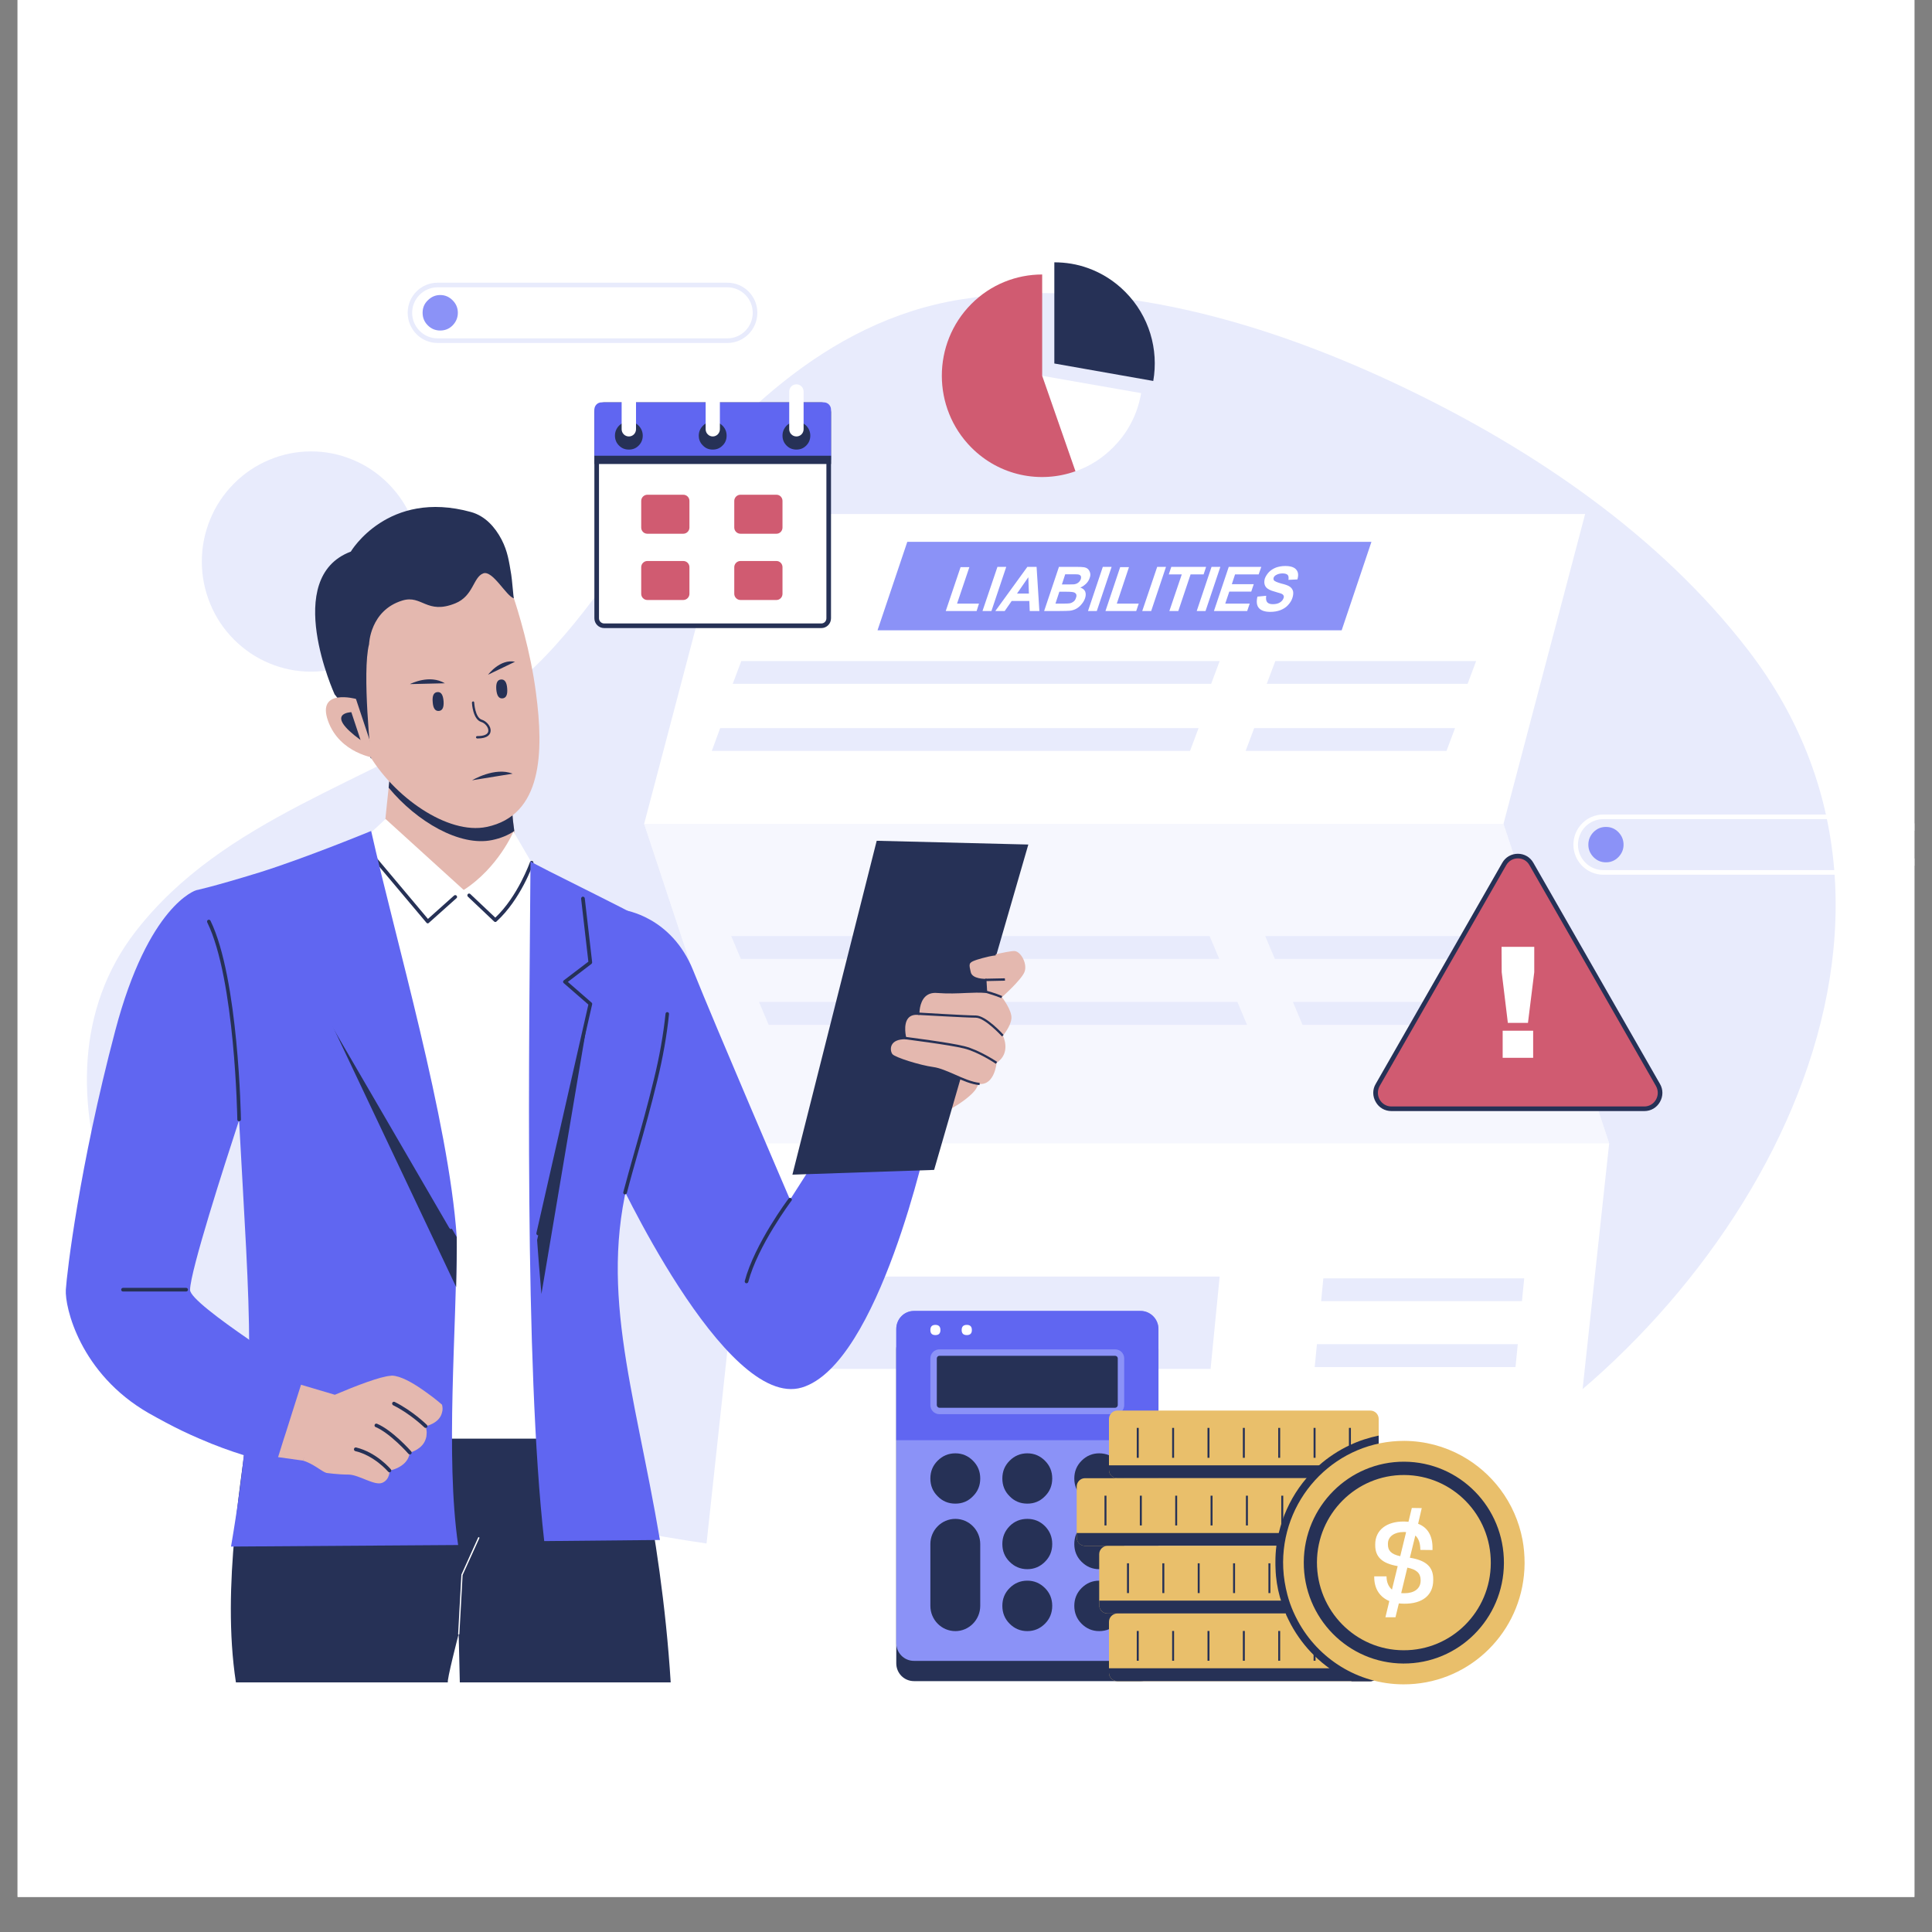 <svg xmlns="http://www.w3.org/2000/svg" xmlns:xlink="http://www.w3.org/1999/xlink" width="72" zoomAndPan="magnify" viewBox="0 0 54 54" height="72" preserveAspectRatio="xMidYMid meet" version="1.2"><rect x="0" y="0" width="54" height="54" fill="#808080" stroke="none"/><defs><clipPath id="abfdd2f1c0"><path d="M 0.492 0 L 53.508 0 L 53.508 53.02 L 0.492 53.02 Z M 0.492 0 "/></clipPath><clipPath id="132c3b498c"><path d="M 6 38 L 19 38 L 19 47.086 L 6 47.086 Z M 6 38 "/></clipPath><clipPath id="b68ddaa682"><path d="M 35 40 L 43 40 L 43 47.086 L 35 47.086 Z M 35 40 "/></clipPath><clipPath id="482f17f1ea"><path d="M 43 22 L 53.508 22 L 53.508 25 L 43 25 Z M 43 22 "/></clipPath><clipPath id="b7304a9d35"><path d="M 11 7.324 L 22 7.324 L 22 10 L 11 10 Z M 11 7.324 "/></clipPath><clipPath id="b10dbe8a45"><path d="M 29 7.324 L 33 7.324 L 33 11 L 29 11 Z M 29 7.324 "/></clipPath><clipPath id="674151daad"><path d="M 26 7.324 L 31 7.324 L 31 14 L 26 14 Z M 26 7.324 "/></clipPath></defs><g id="3d74f5d280"><g clip-rule="nonzero" clip-path="url(#abfdd2f1c0)"><path style=" stroke:none;fill-rule:nonzero;fill:#ffffff;fill-opacity:1;" d="M 0.492 0 L 53.508 0 L 53.508 53.02 L 0.492 53.02 Z M 0.492 0 "/><path style=" stroke:none;fill-rule:nonzero;fill:#ffffff;fill-opacity:1;" d="M 0.492 0 L 53.508 0 L 53.508 53.02 L 0.492 53.02 Z M 0.492 0 "/></g><path style=" stroke:none;fill-rule:nonzero;fill:#e8ebfc;fill-opacity:1;" d="M 35.242 43.016 C 34.078 43.219 32.902 43.355 31.758 43.469 C 25.703 44.07 19.434 43.441 13.566 41.852 C 11.551 41.305 9.551 40.621 7.777 39.516 C 3.75 37.004 0.488 30.312 3.781 26.047 C 6.254 22.844 10.375 21.871 13.609 19.719 C 15.547 18.43 16.68 16.566 18.066 14.746 C 20.301 11.816 23.062 8.98 26.844 8.371 C 31.055 7.691 35.508 9.039 39.281 10.852 C 42.883 12.582 46.391 14.965 48.855 18.164 C 54.973 26.109 48.605 36.727 41.125 41.039 C 39.328 42.074 37.301 42.652 35.242 43.016 Z M 35.242 43.016 "/><path style=" stroke:none;fill-rule:nonzero;fill:#ffffff;fill-opacity:1;" d="M 44.977 31.957 L 43.367 46.84 L 19.348 46.84 L 20.957 31.957 L 18.004 23.027 L 20.285 14.367 L 44.305 14.367 L 42.023 23.027 Z M 44.977 31.957 "/><path style=" stroke:none;fill-rule:nonzero;fill:#e8ebfc;fill-opacity:0.4;" d="M 44.977 31.957 L 20.957 31.957 L 18.004 23.027 L 42.023 23.027 Z M 44.977 31.957 "/><path style=" stroke:none;fill-rule:nonzero;fill:#e8ebfc;fill-opacity:1;" d="M 33.852 19.113 L 20.48 19.113 L 20.719 18.477 L 34.09 18.477 Z M 33.852 19.113 "/><path style=" stroke:none;fill-rule:nonzero;fill:#e8ebfc;fill-opacity:1;" d="M 41.02 19.113 L 35.406 19.113 L 35.645 18.477 L 41.258 18.477 Z M 41.02 19.113 "/><path style=" stroke:none;fill-rule:nonzero;fill:#e8ebfc;fill-opacity:1;" d="M 33.262 20.988 L 19.895 20.988 L 20.129 20.352 L 33.5 20.352 Z M 33.262 20.988 "/><path style=" stroke:none;fill-rule:nonzero;fill:#e8ebfc;fill-opacity:1;" d="M 40.43 20.988 L 34.816 20.988 L 35.055 20.352 L 40.668 20.352 Z M 40.43 20.988 "/><path style=" stroke:none;fill-rule:nonzero;fill:#e8ebfc;fill-opacity:1;" d="M 34.078 26.801 L 20.707 26.801 L 20.438 26.164 L 33.809 26.164 Z M 34.078 26.801 "/><path style=" stroke:none;fill-rule:nonzero;fill:#e8ebfc;fill-opacity:1;" d="M 34.855 28.645 L 21.484 28.645 L 21.215 28.004 L 34.586 28.004 Z M 34.855 28.645 "/><path style=" stroke:none;fill-rule:nonzero;fill:#e8ebfc;fill-opacity:1;" d="M 41.246 26.801 L 35.633 26.801 L 35.363 26.164 L 40.977 26.164 Z M 41.246 26.801 "/><path style=" stroke:none;fill-rule:nonzero;fill:#e8ebfc;fill-opacity:1;" d="M 42.02 28.645 L 36.406 28.645 L 36.137 28.004 L 41.75 28.004 Z M 42.02 28.645 "/><path style=" stroke:none;fill-rule:nonzero;fill:#e8ebfc;fill-opacity:1;" d="M 42.539 36.367 L 36.926 36.367 L 36.988 35.73 L 42.602 35.73 Z M 42.539 36.367 "/><path style=" stroke:none;fill-rule:nonzero;fill:#e8ebfc;fill-opacity:1;" d="M 42.359 38.211 L 36.746 38.211 L 36.809 37.57 L 42.422 37.57 Z M 42.359 38.211 "/><path style=" stroke:none;fill-rule:nonzero;fill:#e8ebfc;fill-opacity:1;" d="M 33.836 38.262 L 21.836 38.262 L 22.09 35.68 L 34.09 35.68 Z M 33.836 38.262 "/><path style=" stroke:none;fill-rule:nonzero;fill:#e8ebfc;fill-opacity:1;" d="M 11.75 15.695 C 11.75 16.102 11.672 16.496 11.516 16.875 C 11.363 17.25 11.141 17.582 10.855 17.871 C 10.566 18.16 10.238 18.383 9.863 18.539 C 9.488 18.695 9.102 18.773 8.695 18.773 C 8.289 18.773 7.902 18.695 7.527 18.539 C 7.152 18.383 6.824 18.16 6.535 17.871 C 6.25 17.582 6.027 17.25 5.875 16.875 C 5.719 16.496 5.641 16.102 5.641 15.695 C 5.641 15.285 5.719 14.895 5.875 14.516 C 6.027 14.141 6.25 13.809 6.535 13.52 C 6.824 13.23 7.152 13.008 7.527 12.852 C 7.902 12.695 8.289 12.617 8.695 12.617 C 9.102 12.617 9.488 12.695 9.863 12.852 C 10.238 13.008 10.566 13.23 10.855 13.52 C 11.141 13.809 11.363 14.141 11.516 14.516 C 11.672 14.895 11.75 15.285 11.75 15.695 Z M 11.75 15.695 "/><path style=" stroke:none;fill-rule:nonzero;fill:#e4b8af;fill-opacity:1;" d="M 24.105 30.625 L 24.812 29.453 L 26.051 30.832 L 25.539 32.77 L 24.133 31.824 Z M 24.105 30.625 "/><path style=" stroke:none;fill-rule:nonzero;fill:#6066f1;fill-opacity:1;" d="M 17.441 25.438 C 17.441 25.438 18.766 25.605 19.375 27.125 C 19.984 28.648 22.082 33.531 22.082 33.531 L 23.969 30.578 L 25.938 31.77 C 25.938 31.77 24.574 38.129 22.414 38.781 C 20.254 39.43 17.16 32.68 17.16 32.68 Z M 17.441 25.438 "/><g clip-rule="nonzero" clip-path="url(#132c3b498c)"><path style=" stroke:none;fill-rule:nonzero;fill:#263156;fill-opacity:1;" d="M 18.746 47.023 L 12.852 47.023 L 12.82 45.668 C 12.82 45.668 12.473 47.008 12.52 47.023 L 6.594 47.023 C 6.18 44.332 6.785 41.184 6.965 39.57 C 7.312 36.41 13.961 39.703 13.961 39.703 L 17.484 38.996 C 17.48 38.996 18.477 42.68 18.746 47.023 Z M 18.746 47.023 "/></g><path style=" stroke:none;fill-rule:nonzero;fill:#ffffff;fill-opacity:1;" d="M 12.82 45.688 C 12.809 45.688 12.801 45.676 12.805 45.664 L 12.895 44.02 C 12.895 44.016 12.895 44.012 12.895 44.012 L 13.363 42.977 C 13.367 42.965 13.379 42.961 13.391 42.965 C 13.398 42.969 13.402 42.98 13.398 42.992 L 12.93 44.023 L 12.84 45.668 C 12.84 45.68 12.832 45.688 12.82 45.688 Z M 12.82 45.688 "/><path style=" stroke:none;fill-rule:nonzero;fill:#e4b8af;fill-opacity:1;" d="M 16.484 26.316 C 16.477 26.289 14.25 28.559 12.844 28.055 C 11.27 27.488 10.637 24.215 10.637 24.215 L 10.816 22.457 L 10.863 22.016 L 10.969 20.953 L 10.973 20.902 L 10.984 20.703 L 11.293 20.828 L 12.527 21.312 L 13.02 21.512 L 14.285 22.012 C 14.285 22.012 14.289 22.305 14.316 22.691 C 14.328 22.855 14.348 23.043 14.375 23.227 C 14.391 23.336 14.406 23.441 14.43 23.547 C 14.445 23.621 14.461 23.688 14.477 23.754 C 14.508 23.867 14.559 23.973 14.617 24.066 C 14.746 24.285 14.914 24.43 14.914 24.43 C 15.219 25.117 16.477 26.312 16.484 26.316 Z M 16.484 26.316 "/><path style=" stroke:none;fill-rule:nonzero;fill:#263156;fill-opacity:1;" d="M 14.375 23.227 C 14.203 23.344 13.996 23.43 13.754 23.48 C 12.852 23.668 11.648 22.965 10.863 22.016 L 10.969 20.953 L 10.973 20.902 L 10.984 20.703 L 11.293 20.828 L 12.527 21.312 L 13.02 21.512 L 14.285 22.012 C 14.285 22.012 14.289 22.305 14.316 22.691 C 14.328 22.855 14.348 23.043 14.375 23.227 Z M 14.375 23.227 "/><path style=" stroke:none;fill-rule:nonzero;fill:#e4b8af;fill-opacity:1;" d="M 14.98 19.363 C 15.203 21.023 15.16 22.789 13.602 23.113 C 12.516 23.34 10.992 22.273 10.281 21.035 C 9.918 20.398 9.59 19.844 9.43 19.395 C 9.301 19.043 9.234 18.812 9.234 18.812 L 9.203 17.949 L 9.188 17.441 C 9.188 17.441 9.418 17.047 9.676 16.605 C 9.996 16.051 10.91 16.336 10.91 16.305 C 10.914 16.258 12.875 15.191 13.832 15.781 C 13.836 15.785 13.84 15.785 13.84 15.785 C 13.926 15.84 14 15.898 14.059 15.969 C 14.105 16.023 14.145 16.086 14.168 16.152 C 14.215 16.281 14.281 16.477 14.363 16.723 C 14.395 16.828 14.434 16.938 14.469 17.059 C 14.531 17.262 14.594 17.488 14.656 17.727 C 14.785 18.227 14.906 18.789 14.98 19.363 Z M 14.98 19.363 "/><path style=" stroke:none;fill-rule:nonzero;fill:#263156;fill-opacity:1;" d="M 13.195 21.809 C 13.195 21.809 13.832 21.426 14.328 21.625 Z M 13.195 21.809 "/><path style=" stroke:none;fill-rule:nonzero;fill:#263156;fill-opacity:1;" d="M 14.363 16.723 C 14.148 16.664 13.77 15.926 13.504 16.027 C 13.223 16.137 13.234 16.656 12.727 16.863 C 11.926 17.188 11.793 16.617 11.246 16.785 C 10.34 17.062 10.316 18.004 10.316 18.004 C 10.113 18.785 10.375 21.215 10.375 21.215 C 10.375 21.215 9.852 20 9.352 19.406 C 9.352 19.406 7.867 16.145 9.805 15.418 C 9.805 15.418 10.836 13.668 13.168 14.312 C 13.559 14.422 13.836 14.73 14.02 15.082 C 14.191 15.414 14.227 15.691 14.289 16.059 C 14.309 16.16 14.352 16.719 14.363 16.723 Z M 14.363 16.723 "/><path style=" stroke:none;fill-rule:nonzero;fill:#e4b8af;fill-opacity:1;" d="M 9.949 19.535 C 9.949 19.535 8.844 19.23 9.168 20.148 C 9.496 21.07 10.5 21.191 10.5 21.191 Z M 9.949 19.535 "/><path style=" stroke:none;fill-rule:nonzero;fill:#263156;fill-opacity:1;" d="M 9.82 19.906 C 9.82 19.906 9.035 19.922 10.078 20.684 Z M 9.82 19.906 "/><path style=" stroke:none;fill-rule:nonzero;fill:#263156;fill-opacity:1;" d="M 14.176 19.242 C 14.191 19.422 14.145 19.512 14.043 19.52 C 13.941 19.527 13.887 19.445 13.871 19.266 C 13.859 19.09 13.902 19 14.004 18.992 C 14.105 18.984 14.164 19.066 14.176 19.242 Z M 14.176 19.242 "/><path style=" stroke:none;fill-rule:nonzero;fill:#263156;fill-opacity:1;" d="M 12.398 19.598 C 12.41 19.773 12.367 19.863 12.266 19.871 C 12.164 19.879 12.105 19.797 12.094 19.621 C 12.078 19.441 12.125 19.352 12.227 19.344 C 12.328 19.336 12.383 19.418 12.398 19.598 Z M 12.398 19.598 "/><path style=" stroke:none;fill-rule:nonzero;fill:#263156;fill-opacity:1;" d="M 13.641 18.859 C 13.641 18.859 13.973 18.41 14.395 18.496 Z M 13.641 18.859 "/><path style=" stroke:none;fill-rule:nonzero;fill:#263156;fill-opacity:1;" d="M 11.457 19.121 C 11.492 19.105 12.008 18.844 12.434 19.098 Z M 11.457 19.121 "/><path style=" stroke:none;fill-rule:nonzero;fill:#263156;fill-opacity:1;" d="M 13.344 20.641 C 13.324 20.641 13.305 20.629 13.305 20.609 C 13.305 20.59 13.316 20.574 13.336 20.574 C 13.336 20.574 13.34 20.574 13.344 20.574 C 13.527 20.574 13.637 20.527 13.648 20.438 C 13.664 20.344 13.562 20.211 13.453 20.18 C 13.215 20.109 13.191 19.66 13.191 19.641 C 13.191 19.621 13.203 19.609 13.223 19.605 C 13.242 19.602 13.254 19.621 13.254 19.637 C 13.254 19.641 13.277 20.059 13.469 20.117 C 13.598 20.156 13.734 20.309 13.711 20.445 C 13.703 20.52 13.641 20.641 13.344 20.641 Z M 13.344 20.641 "/><path style=" stroke:none;fill-rule:nonzero;fill:#ffffff;fill-opacity:1;" d="M 10.371 23.227 L 10.375 23.266 L 10.398 23.902 L 10.398 23.906 L 10.652 30.941 L 10.676 31.59 L 10.676 31.594 L 10.922 38.453 L 10.961 39.477 L 10.98 39.984 L 10.98 40.047 L 10.984 40.145 L 10.988 40.211 L 11.02 41.066 C 11.172 41.012 11.418 40.883 11.453 40.602 C 11.453 40.602 11.453 40.602 11.457 40.602 C 11.488 40.59 11.816 40.504 11.902 40.211 L 16.168 40.211 L 16.164 40.047 L 16.16 39.984 L 15.883 32.492 L 15.859 31.863 L 15.859 31.859 L 15.828 31.039 L 15.828 31.02 L 15.715 27.934 L 15.531 27.121 L 14.914 24.43 L 14.852 24.148 L 14.832 24.07 L 14.582 23.785 C 14.582 23.785 14.562 23.828 14.527 23.891 C 14.359 24.188 13.805 25.008 12.965 24.875 C 12.234 24.762 11.227 23.969 10.711 23.527 C 10.551 23.391 10.441 23.289 10.395 23.246 C 10.387 23.238 10.379 23.23 10.375 23.23 C 10.371 23.227 10.371 23.227 10.371 23.227 Z M 10.371 23.227 "/><path style=" stroke:none;fill-rule:nonzero;fill:#ffffff;fill-opacity:1;" d="M 12.961 24.875 L 10.777 22.891 L 10.086 23.535 L 11.957 25.758 Z M 12.961 24.875 "/><path style=" stroke:none;fill-rule:nonzero;fill:#ffffff;fill-opacity:1;" d="M 13.844 25.719 C 14.512 25.113 14.859 24.113 14.859 24.113 L 14.352 23.242 C 14.352 23.242 13.93 24.25 12.961 24.875 Z M 13.844 25.719 "/><path style=" stroke:none;fill-rule:nonzero;fill:#263156;fill-opacity:1;" d="M 11.957 25.809 C 11.953 25.809 11.953 25.809 11.953 25.809 C 11.938 25.805 11.926 25.801 11.918 25.789 L 10.047 23.566 C 10.031 23.547 10.031 23.512 10.051 23.496 C 10.074 23.477 10.105 23.48 10.125 23.5 L 11.961 25.684 L 12.691 25.031 C 12.711 25.012 12.746 25.016 12.762 25.035 C 12.781 25.055 12.781 25.09 12.758 25.105 L 11.988 25.793 C 11.98 25.801 11.969 25.809 11.957 25.809 Z M 11.957 25.809 "/><path style=" stroke:none;fill-rule:nonzero;fill:#263156;fill-opacity:1;" d="M 13.844 25.77 C 13.832 25.77 13.82 25.766 13.809 25.754 L 13.078 25.062 C 13.059 25.043 13.059 25.012 13.074 24.992 C 13.094 24.969 13.125 24.969 13.145 24.988 L 13.844 25.648 C 14.473 25.055 14.809 24.105 14.812 24.098 C 14.82 24.07 14.852 24.055 14.879 24.066 C 14.902 24.074 14.918 24.102 14.906 24.129 C 14.895 24.172 14.547 25.148 13.879 25.754 C 13.871 25.766 13.855 25.77 13.844 25.77 Z M 13.844 25.77 "/><path style=" stroke:none;fill-rule:nonzero;fill:#6066f1;fill-opacity:1;" d="M 5.477 24.883 C 6.238 26.59 6.43 27.883 6.688 31.418 C 6.977 36.816 7.215 38.785 6.457 43.227 L 12.805 43.184 C 12.445 40.703 12.762 37.148 12.766 34.578 C 12.543 31.328 11.039 26.203 10.375 23.23 C 10.371 23.227 10.371 23.227 10.371 23.227 C 10.371 23.227 8.574 23.969 7.258 24.383 C 5.941 24.789 5.477 24.883 5.477 24.883 Z M 5.477 24.883 "/><path style=" stroke:none;fill-rule:nonzero;fill:#263156;fill-opacity:1;" d="M 9.121 28.309 L 12.75 35.973 C 12.762 35.406 12.77 34.93 12.766 34.578 Z M 9.121 28.309 "/><path style=" stroke:none;fill-rule:nonzero;fill:#6066f1;fill-opacity:1;" d="M 14.828 24.07 C 14.793 29.047 14.648 38.105 15.211 43.074 L 18.445 43.043 C 17.719 38.746 16.664 35.906 17.699 32.492 L 17.703 32.492 C 18.242 30.969 18.992 27.262 18.645 26.078 C 18.492 25.875 14.707 24.066 14.836 24.074 C 14.832 24.07 14.832 24.07 14.828 24.07 Z M 14.828 24.07 "/><path style=" stroke:none;fill-rule:nonzero;fill:#263156;fill-opacity:1;" d="M 15.012 34.66 C 15.043 35.09 15.082 35.602 15.133 36.168 L 16.5 28.059 Z M 15.012 34.66 "/><path style=" stroke:none;fill-rule:nonzero;fill:#263156;fill-opacity:1;" d="M 17.469 33.383 C 17.465 33.383 17.461 33.383 17.457 33.383 C 17.43 33.375 17.414 33.348 17.422 33.32 C 17.516 32.957 17.621 32.594 17.73 32.203 C 17.914 31.559 18.102 30.891 18.277 30.164 C 18.43 29.547 18.539 28.93 18.602 28.336 C 18.602 28.309 18.629 28.285 18.656 28.289 C 18.684 28.293 18.703 28.316 18.699 28.348 C 18.637 28.945 18.527 29.566 18.375 30.188 C 18.199 30.918 18.012 31.582 17.828 32.23 C 17.719 32.617 17.613 32.984 17.52 33.348 C 17.512 33.367 17.492 33.383 17.469 33.383 Z M 17.469 33.383 "/><path style=" stroke:none;fill-rule:nonzero;fill:#6066f1;fill-opacity:1;" d="M 12.602 34.352 C 12.586 34.352 12.57 34.34 12.559 34.324 L 9.078 28.336 C 9.066 28.316 9.07 28.289 9.086 28.273 L 10.031 27.254 L 8.91 26.715 C 8.891 26.707 8.879 26.688 8.879 26.668 L 9.098 23.801 C 9.102 23.773 9.125 23.75 9.152 23.754 C 9.18 23.754 9.199 23.777 9.199 23.809 L 8.984 26.641 L 10.137 27.191 C 10.148 27.199 10.16 27.211 10.164 27.227 C 10.168 27.242 10.164 27.262 10.152 27.273 L 9.184 28.316 L 12.645 34.277 C 12.66 34.301 12.652 34.332 12.629 34.344 C 12.617 34.348 12.609 34.352 12.602 34.352 Z M 12.602 34.352 "/><path style=" stroke:none;fill-rule:nonzero;fill:#263156;fill-opacity:1;" d="M 15.043 34.527 C 15.039 34.527 15.035 34.527 15.031 34.527 C 15.004 34.52 14.988 34.492 14.992 34.469 L 16.445 28.078 L 15.758 27.48 C 15.746 27.473 15.738 27.457 15.738 27.441 C 15.738 27.426 15.746 27.414 15.758 27.402 L 16.445 26.879 L 16.242 25.117 C 16.242 25.09 16.262 25.066 16.285 25.062 C 16.312 25.059 16.34 25.078 16.344 25.105 L 16.551 26.898 C 16.551 26.914 16.543 26.93 16.531 26.941 L 15.871 27.445 L 16.531 28.02 C 16.547 28.031 16.555 28.051 16.551 28.07 L 15.09 34.488 C 15.086 34.512 15.066 34.527 15.043 34.527 Z M 15.043 34.527 "/><path style=" stroke:none;fill-rule:nonzero;fill:#e4b8af;fill-opacity:1;" d="M 8.465 40.824 C 8.754 40.906 8.992 41.129 9.121 41.168 C 9.121 41.168 9.438 41.215 9.738 41.215 C 10.031 41.215 10.465 41.535 10.684 41.445 C 10.906 41.352 10.887 41.102 10.887 41.102 C 10.887 41.102 10.941 41.094 11.02 41.066 C 11.172 41.012 11.418 40.883 11.453 40.602 C 11.453 40.602 11.453 40.602 11.457 40.602 C 11.488 40.59 11.816 40.504 11.902 40.211 C 11.918 40.164 11.926 40.109 11.926 40.047 C 11.926 40.027 11.926 40.004 11.922 39.984 C 11.918 39.945 11.91 39.906 11.898 39.863 C 11.898 39.863 12.289 39.785 12.355 39.477 C 12.375 39.414 12.375 39.344 12.355 39.262 C 12.355 39.262 12.172 39.098 11.922 38.922 C 11.879 38.891 11.836 38.859 11.789 38.828 C 11.512 38.637 11.191 38.457 10.957 38.449 C 10.949 38.449 10.934 38.449 10.926 38.453 C 10.633 38.469 9.938 38.738 9.359 38.984 C 9.254 39.031 9.156 39.074 9.062 39.113 L 8.938 39.477 L 8.762 39.984 L 8.738 40.047 L 8.68 40.211 Z M 8.465 40.824 "/><path style=" stroke:none;fill-rule:nonzero;fill:#e4b8af;fill-opacity:1;" d="M 7.039 40.621 L 7.77 40.727 L 8.465 40.824 L 8.766 40.211 L 8.844 40.047 L 8.875 39.984 L 9.121 39.477 L 9.359 38.984 L 8.41 38.703 L 7.656 38.473 L 7.359 39.504 L 7.223 39.984 L 7.203 40.047 Z M 7.039 40.621 "/><path style=" stroke:none;fill-rule:nonzero;fill:#263156;fill-opacity:1;" d="M 11.898 39.91 C 11.883 39.91 11.871 39.906 11.863 39.898 C 11.859 39.895 11.473 39.516 10.988 39.277 C 10.965 39.262 10.953 39.234 10.965 39.207 C 10.977 39.184 11.008 39.172 11.031 39.184 C 11.531 39.434 11.914 39.809 11.93 39.824 C 11.949 39.844 11.953 39.879 11.934 39.898 C 11.922 39.906 11.91 39.91 11.898 39.91 Z M 11.898 39.91 "/><path style=" stroke:none;fill-rule:nonzero;fill:#263156;fill-opacity:1;" d="M 11.457 40.652 C 11.441 40.652 11.43 40.648 11.418 40.637 C 11.414 40.629 10.906 40.059 10.5 39.887 C 10.473 39.879 10.461 39.848 10.473 39.82 C 10.48 39.797 10.512 39.785 10.535 39.793 C 10.965 39.973 11.473 40.543 11.492 40.566 C 11.512 40.59 11.512 40.621 11.488 40.641 C 11.48 40.648 11.469 40.652 11.457 40.652 Z M 11.457 40.652 "/><path style=" stroke:none;fill-rule:nonzero;fill:#263156;fill-opacity:1;" d="M 10.887 41.152 C 10.871 41.152 10.859 41.145 10.848 41.133 C 10.844 41.129 10.465 40.684 9.93 40.559 C 9.902 40.551 9.887 40.523 9.895 40.496 C 9.898 40.469 9.926 40.453 9.953 40.457 C 10.523 40.594 10.91 41.051 10.926 41.07 C 10.941 41.09 10.941 41.121 10.918 41.141 C 10.91 41.148 10.898 41.152 10.887 41.152 Z M 10.887 41.152 "/><path style=" stroke:none;fill-rule:nonzero;fill:#6066f1;fill-opacity:1;" d="M 1.84 36.047 C 1.809 36.527 2.234 38.395 4.16 39.5 C 4.48 39.68 4.785 39.844 5.074 39.984 C 5.25 40.066 5.414 40.145 5.574 40.211 C 6.039 40.414 6.441 40.555 6.773 40.66 C 7.367 40.844 7.719 40.895 7.719 40.895 L 7.773 40.727 L 7.934 40.211 L 7.988 40.047 L 8.008 39.984 L 8.168 39.477 L 8.414 38.703 L 8.492 38.449 C 8.492 38.449 7.793 38.016 7.051 37.508 L 6.953 37.441 L 6.953 37.438 C 6.141 36.879 5.305 36.258 5.312 36.051 C 5.32 35.52 6.266 32.582 6.684 31.305 C 6.805 30.941 6.879 30.711 6.879 30.711 L 6.457 25.641 L 5.48 24.887 L 5.48 24.883 C 5.48 24.883 4.148 25.285 3.219 28.816 C 2.215 32.617 1.871 35.566 1.84 36.047 Z M 1.84 36.047 "/><path style=" stroke:none;fill-rule:nonzero;fill:#263156;fill-opacity:1;" d="M 6.684 31.34 C 6.656 31.34 6.633 31.32 6.633 31.293 C 6.633 31.254 6.57 27.367 5.793 25.781 C 5.781 25.754 5.789 25.723 5.816 25.711 C 5.84 25.699 5.871 25.711 5.883 25.734 C 6.668 27.344 6.734 31.25 6.734 31.293 C 6.734 31.316 6.711 31.34 6.684 31.34 Z M 6.684 31.34 "/><path style=" stroke:none;fill-rule:nonzero;fill:#263156;fill-opacity:1;" d="M 5.203 36.098 L 3.438 36.098 C 3.41 36.098 3.387 36.078 3.387 36.047 C 3.387 36.02 3.41 35.996 3.438 35.996 L 5.203 35.996 C 5.23 35.996 5.254 36.02 5.254 36.047 C 5.254 36.078 5.23 36.098 5.203 36.098 Z M 5.203 36.098 "/><path style=" stroke:none;fill-rule:nonzero;fill:#e4b8af;fill-opacity:1;" d="M 24.711 29.641 C 24.711 29.641 24.711 28.359 25.059 27.855 C 25.406 27.352 25.496 26.586 25.832 26.586 C 26.164 26.586 27.254 26.969 27.254 26.969 C 27.254 26.969 27.676 27.473 27.707 28.082 C 27.738 28.691 27.48 30.129 27.281 30.434 C 27.086 30.738 26.191 31.301 25.828 31.195 C 25.465 31.09 24.711 29.641 24.711 29.641 Z M 24.711 29.641 "/><path style=" stroke:none;fill-rule:nonzero;fill:#263156;fill-opacity:1;" d="M 28.742 23.605 L 24.504 23.5 L 22.148 32.832 L 26.109 32.699 Z M 28.742 23.605 "/><path style=" stroke:none;fill-rule:nonzero;fill:#e4b8af;fill-opacity:1;" d="M 27.242 26.812 C 27.242 26.812 28.191 26.57 28.359 26.582 C 28.531 26.594 28.727 26.941 28.633 27.172 C 28.535 27.402 28.004 27.871 28.004 27.871 C 28.004 27.871 28.285 28.23 28.27 28.461 C 28.254 28.688 28.031 28.945 28.031 28.945 C 28.031 28.945 28.277 29.426 27.855 29.707 C 27.855 29.707 27.801 30.328 27.383 30.297 C 26.969 30.262 26.457 29.906 26.086 29.855 C 25.711 29.805 25.008 29.586 24.922 29.484 C 24.836 29.379 24.797 29.016 25.301 29.016 C 25.301 29.016 25.113 28.285 25.672 28.332 C 25.672 28.332 25.648 27.676 26.199 27.719 C 26.75 27.766 27.191 27.688 27.562 27.719 L 27.543 27.387 C 27.543 27.387 27.152 27.398 27.102 27.176 C 27.047 26.953 27.039 26.887 27.242 26.812 Z M 27.242 26.812 "/><path style=" stroke:none;fill-rule:nonzero;fill:#263156;fill-opacity:1;" d="M 27.543 27.355 L 28.086 27.344 L 28.09 27.41 L 27.543 27.422 Z M 27.543 27.355 "/><path style=" stroke:none;fill-rule:nonzero;fill:#263156;fill-opacity:1;" d="M 28.008 28.969 C 28 28.965 27.531 28.445 27.273 28.445 C 27.004 28.445 25.68 28.367 25.664 28.367 L 25.668 28.301 C 25.684 28.301 27.008 28.383 27.273 28.383 C 27.559 28.383 28.031 28.902 28.051 28.926 Z M 28.008 28.969 "/><path style=" stroke:none;fill-rule:nonzero;fill:#263156;fill-opacity:1;" d="M 27.988 27.898 C 27.805 27.82 27.551 27.754 27.551 27.75 L 27.566 27.691 C 27.578 27.691 27.828 27.758 28.012 27.84 Z M 27.988 27.898 "/><path style=" stroke:none;fill-rule:nonzero;fill:#263156;fill-opacity:1;" d="M 27.836 29.734 C 27.832 29.73 27.344 29.402 26.945 29.305 C 26.543 29.203 25.309 29.051 25.297 29.047 L 25.305 28.98 C 25.316 28.984 26.551 29.137 26.957 29.242 C 27.367 29.344 27.852 29.668 27.871 29.68 Z M 27.836 29.734 "/><path style=" stroke:none;fill-rule:nonzero;fill:#263156;fill-opacity:1;" d="M 27.379 30.328 C 27.152 30.312 26.902 30.199 26.66 30.094 C 26.449 30 26.25 29.914 26.078 29.887 C 25.703 29.836 24.988 29.617 24.895 29.504 C 24.848 29.449 24.809 29.312 24.867 29.188 C 24.906 29.098 25.008 28.992 25.262 28.984 C 25.238 28.875 25.199 28.582 25.336 28.418 C 25.406 28.336 25.508 28.293 25.637 28.297 C 25.641 28.207 25.66 27.961 25.82 27.809 C 25.914 27.715 26.043 27.676 26.199 27.688 C 26.496 27.715 26.766 27.703 27 27.691 C 27.188 27.684 27.363 27.676 27.527 27.684 L 27.512 27.422 C 27.414 27.418 27.117 27.395 27.07 27.184 C 27.02 26.965 26.996 26.867 27.23 26.781 C 27.246 26.773 27.582 26.66 27.824 26.641 L 27.832 26.703 C 27.594 26.727 27.254 26.84 27.25 26.844 C 27.07 26.91 27.082 26.953 27.133 27.172 C 27.176 27.367 27.539 27.359 27.539 27.359 L 27.57 27.355 L 27.594 27.758 L 27.555 27.754 C 27.387 27.738 27.199 27.746 27.004 27.754 C 26.762 27.766 26.492 27.777 26.191 27.754 C 26.055 27.742 25.945 27.777 25.863 27.855 C 25.691 28.02 25.699 28.328 25.699 28.332 L 25.699 28.367 L 25.664 28.367 C 25.539 28.355 25.445 28.387 25.383 28.461 C 25.238 28.637 25.328 29.004 25.332 29.008 L 25.34 29.047 L 25.301 29.047 C 25.102 29.047 24.973 29.105 24.922 29.215 C 24.879 29.309 24.906 29.418 24.945 29.465 C 25.02 29.555 25.711 29.773 26.086 29.824 C 26.266 29.848 26.469 29.938 26.684 30.031 C 26.922 30.137 27.168 30.246 27.383 30.266 Z M 27.379 30.328 "/><path style=" stroke:none;fill-rule:nonzero;fill:#263156;fill-opacity:1;" d="M 20.867 35.867 C 20.863 35.867 20.855 35.867 20.852 35.867 C 20.824 35.859 20.812 35.832 20.816 35.805 C 21.09 34.77 22.031 33.512 22.043 33.5 C 22.059 33.477 22.09 33.473 22.113 33.492 C 22.137 33.508 22.141 33.539 22.121 33.562 C 22.113 33.574 21.18 34.816 20.914 35.832 C 20.91 35.852 20.887 35.867 20.867 35.867 Z M 20.867 35.867 "/><path style=" stroke:none;fill-rule:nonzero;fill:#263156;fill-opacity:1;" d="M 25.051 37.711 L 25.051 46.488 C 25.051 46.766 25.27 46.988 25.547 46.988 L 31.879 46.988 C 32.152 46.988 32.379 46.766 32.379 46.488 L 32.379 37.711 C 32.379 37.434 32.152 37.207 31.879 37.207 L 25.547 37.207 C 25.27 37.203 25.051 37.43 25.051 37.711 Z M 25.051 37.711 "/><path style=" stroke:none;fill-rule:nonzero;fill:#8b92f7;fill-opacity:1;" d="M 25.051 37.145 L 25.051 45.922 C 25.051 46.199 25.27 46.422 25.547 46.422 L 31.879 46.422 C 32.152 46.422 32.379 46.199 32.379 45.922 L 32.379 37.145 C 32.379 36.867 32.152 36.641 31.879 36.641 L 25.547 36.641 C 25.27 36.641 25.051 36.867 25.051 37.145 Z M 25.051 37.145 "/><path style=" stroke:none;fill-rule:nonzero;fill:#6066f1;fill-opacity:1;" d="M 25.051 37.145 L 25.051 40.254 L 32.379 40.254 L 32.379 37.145 C 32.379 36.867 32.152 36.641 31.879 36.641 L 25.547 36.641 C 25.27 36.641 25.051 36.867 25.051 37.145 Z M 25.051 37.145 "/><path style=" stroke:none;fill-rule:nonzero;fill:#8b92f7;fill-opacity:1;" d="M 26.258 39.527 L 31.168 39.527 C 31.309 39.527 31.422 39.414 31.422 39.273 L 31.422 37.969 C 31.422 37.828 31.309 37.715 31.168 37.715 L 26.258 37.715 C 26.117 37.715 26.004 37.828 26.004 37.969 L 26.004 39.273 C 26.004 39.414 26.117 39.527 26.258 39.527 Z M 26.258 39.527 "/><path style=" stroke:none;fill-rule:nonzero;fill:#263156;fill-opacity:1;" d="M 31.242 39.273 L 31.242 37.969 C 31.242 37.926 31.207 37.895 31.168 37.895 L 26.258 37.895 C 26.219 37.895 26.184 37.926 26.184 37.969 L 26.184 39.273 C 26.184 39.312 26.219 39.348 26.258 39.348 L 31.168 39.348 C 31.207 39.348 31.242 39.312 31.242 39.273 Z M 31.242 39.273 "/><path style=" stroke:none;fill-rule:nonzero;fill:#263156;fill-opacity:1;" d="M 31.422 41.324 C 31.422 41.52 31.355 41.684 31.219 41.82 C 31.082 41.961 30.918 42.027 30.723 42.027 C 30.531 42.027 30.367 41.961 30.23 41.82 C 30.094 41.684 30.027 41.52 30.027 41.324 C 30.027 41.129 30.094 40.965 30.23 40.828 C 30.367 40.691 30.531 40.621 30.723 40.621 C 30.918 40.621 31.082 40.691 31.219 40.828 C 31.355 40.965 31.422 41.129 31.422 41.324 Z M 31.422 41.324 "/><path style=" stroke:none;fill-rule:nonzero;fill:#263156;fill-opacity:1;" d="M 29.41 41.324 C 29.41 41.52 29.344 41.684 29.207 41.82 C 29.07 41.961 28.906 42.027 28.715 42.027 C 28.52 42.027 28.355 41.961 28.219 41.82 C 28.082 41.684 28.016 41.52 28.016 41.324 C 28.016 41.129 28.082 40.965 28.219 40.828 C 28.355 40.691 28.52 40.621 28.715 40.621 C 28.906 40.621 29.07 40.691 29.207 40.828 C 29.344 40.965 29.41 41.129 29.41 41.324 Z M 29.41 41.324 "/><path style=" stroke:none;fill-rule:nonzero;fill:#263156;fill-opacity:1;" d="M 27.398 41.324 C 27.398 41.52 27.332 41.684 27.195 41.82 C 27.059 41.961 26.895 42.027 26.703 42.027 C 26.508 42.027 26.344 41.961 26.207 41.82 C 26.07 41.684 26.004 41.52 26.004 41.324 C 26.004 41.129 26.07 40.965 26.207 40.828 C 26.344 40.691 26.508 40.621 26.703 40.621 C 26.895 40.621 27.059 40.691 27.195 40.828 C 27.332 40.965 27.398 41.129 27.398 41.324 Z M 27.398 41.324 "/><path style=" stroke:none;fill-rule:nonzero;fill:#263156;fill-opacity:1;" d="M 31.422 43.156 C 31.422 43.352 31.355 43.516 31.219 43.652 C 31.082 43.789 30.918 43.859 30.723 43.859 C 30.531 43.859 30.367 43.789 30.23 43.652 C 30.094 43.516 30.027 43.352 30.027 43.156 C 30.027 42.961 30.094 42.797 30.23 42.656 C 30.367 42.52 30.531 42.453 30.723 42.453 C 30.918 42.453 31.082 42.52 31.219 42.656 C 31.355 42.797 31.422 42.961 31.422 43.156 Z M 31.422 43.156 "/><path style=" stroke:none;fill-rule:nonzero;fill:#263156;fill-opacity:1;" d="M 29.41 43.156 C 29.41 43.352 29.344 43.516 29.207 43.652 C 29.07 43.789 28.906 43.859 28.715 43.859 C 28.52 43.859 28.355 43.789 28.219 43.652 C 28.082 43.516 28.016 43.352 28.016 43.156 C 28.016 42.961 28.082 42.797 28.219 42.656 C 28.355 42.52 28.52 42.453 28.715 42.453 C 28.906 42.453 29.07 42.52 29.207 42.656 C 29.344 42.797 29.41 42.961 29.41 43.156 Z M 29.41 43.156 "/><path style=" stroke:none;fill-rule:nonzero;fill:#263156;fill-opacity:1;" d="M 31.422 44.883 C 31.422 45.078 31.355 45.246 31.219 45.383 C 31.082 45.52 30.918 45.59 30.723 45.59 C 30.531 45.59 30.367 45.52 30.23 45.383 C 30.094 45.246 30.027 45.078 30.027 44.883 C 30.027 44.691 30.094 44.523 30.23 44.387 C 30.367 44.25 30.531 44.18 30.723 44.18 C 30.918 44.18 31.082 44.25 31.219 44.387 C 31.355 44.523 31.422 44.691 31.422 44.883 Z M 31.422 44.883 "/><path style=" stroke:none;fill-rule:nonzero;fill:#263156;fill-opacity:1;" d="M 29.41 44.883 C 29.41 45.078 29.344 45.246 29.207 45.383 C 29.07 45.52 28.906 45.59 28.715 45.59 C 28.52 45.59 28.355 45.52 28.219 45.383 C 28.082 45.246 28.016 45.078 28.016 44.883 C 28.016 44.691 28.082 44.523 28.219 44.387 C 28.355 44.25 28.52 44.18 28.715 44.18 C 28.906 44.18 29.07 44.25 29.207 44.387 C 29.344 44.523 29.41 44.691 29.41 44.883 Z M 29.41 44.883 "/><path style=" stroke:none;fill-rule:nonzero;fill:#263156;fill-opacity:1;" d="M 26.703 42.453 C 27.086 42.453 27.398 42.77 27.398 43.156 C 27.398 43.164 27.398 43.168 27.398 43.172 L 27.398 44.867 C 27.398 44.875 27.398 44.879 27.398 44.883 C 27.398 45.273 27.086 45.59 26.703 45.59 C 26.316 45.59 26.004 45.273 26.004 44.883 L 26.004 43.156 C 26.004 42.77 26.316 42.453 26.703 42.453 Z M 26.703 42.453 "/><path style=" stroke:none;fill-rule:nonzero;fill:#ffffff;fill-opacity:1;" d="M 27.164 37.176 C 27.164 37.27 27.117 37.316 27.023 37.316 C 26.926 37.316 26.879 37.27 26.879 37.176 C 26.879 37.078 26.926 37.031 27.023 37.031 C 27.117 37.031 27.164 37.078 27.164 37.176 Z M 27.164 37.176 "/><path style=" stroke:none;fill-rule:nonzero;fill:#ffffff;fill-opacity:1;" d="M 26.285 37.176 C 26.285 37.27 26.238 37.316 26.145 37.316 C 26.051 37.316 26.004 37.27 26.004 37.176 C 26.004 37.078 26.051 37.031 26.145 37.031 C 26.238 37.031 26.285 37.078 26.285 37.176 Z M 26.285 37.176 "/><path style=" stroke:none;fill-rule:nonzero;fill:#e9bf6b;fill-opacity:1;" d="M 38.535 39.66 L 38.535 41.086 C 38.535 41.215 38.43 41.316 38.301 41.316 L 31.227 41.316 C 31.102 41.316 30.996 41.215 30.996 41.086 L 30.996 39.66 C 30.996 39.535 31.102 39.426 31.227 39.426 L 38.301 39.426 C 38.43 39.426 38.535 39.531 38.535 39.66 Z M 38.535 39.66 "/><path style=" stroke:none;fill-rule:nonzero;fill:#263156;fill-opacity:1;" d="M 38.535 40.957 L 38.535 41.086 C 38.535 41.215 38.43 41.316 38.301 41.316 L 31.227 41.316 C 31.102 41.316 30.996 41.215 30.996 41.086 L 30.996 40.957 Z M 38.535 40.957 "/><path style=" stroke:none;fill-rule:nonzero;fill:#263156;fill-opacity:1;" d="M 31.773 39.91 L 31.828 39.91 L 31.828 40.746 L 31.773 40.746 Z M 31.773 39.91 "/><path style=" stroke:none;fill-rule:nonzero;fill:#263156;fill-opacity:1;" d="M 32.762 39.91 L 32.816 39.91 L 32.816 40.746 L 32.762 40.746 Z M 32.762 39.91 "/><path style=" stroke:none;fill-rule:nonzero;fill:#263156;fill-opacity:1;" d="M 33.75 39.91 L 33.805 39.91 L 33.805 40.746 L 33.75 40.746 Z M 33.75 39.91 "/><path style=" stroke:none;fill-rule:nonzero;fill:#263156;fill-opacity:1;" d="M 34.738 39.91 L 34.793 39.91 L 34.793 40.746 L 34.738 40.746 Z M 34.738 39.91 "/><path style=" stroke:none;fill-rule:nonzero;fill:#263156;fill-opacity:1;" d="M 35.727 39.91 L 35.781 39.91 L 35.781 40.746 L 35.727 40.746 Z M 35.727 39.91 "/><path style=" stroke:none;fill-rule:nonzero;fill:#263156;fill-opacity:1;" d="M 36.715 39.91 L 36.77 39.91 L 36.77 40.746 L 36.715 40.746 Z M 36.715 39.91 "/><path style=" stroke:none;fill-rule:nonzero;fill:#263156;fill-opacity:1;" d="M 37.703 39.91 L 37.758 39.91 L 37.758 40.746 L 37.703 40.746 Z M 37.703 39.91 "/><path style=" stroke:none;fill-rule:nonzero;fill:#e9bf6b;fill-opacity:1;" d="M 37.633 41.551 L 37.633 42.973 C 37.633 43.102 37.527 43.207 37.398 43.207 L 30.324 43.207 C 30.199 43.207 30.094 43.102 30.094 42.973 L 30.094 41.551 C 30.094 41.422 30.199 41.316 30.324 41.316 L 37.398 41.316 C 37.527 41.316 37.633 41.422 37.633 41.551 Z M 37.633 41.551 "/><path style=" stroke:none;fill-rule:nonzero;fill:#263156;fill-opacity:1;" d="M 37.633 42.848 L 37.633 42.977 C 37.633 43.105 37.527 43.207 37.398 43.207 L 30.324 43.207 C 30.199 43.207 30.094 43.105 30.094 42.977 L 30.094 42.848 Z M 37.633 42.848 "/><path style=" stroke:none;fill-rule:nonzero;fill:#263156;fill-opacity:1;" d="M 30.871 41.805 L 30.926 41.805 L 30.926 42.637 L 30.871 42.637 Z M 30.871 41.805 "/><path style=" stroke:none;fill-rule:nonzero;fill:#263156;fill-opacity:1;" d="M 31.859 41.805 L 31.914 41.805 L 31.914 42.637 L 31.859 42.637 Z M 31.859 41.805 "/><path style=" stroke:none;fill-rule:nonzero;fill:#263156;fill-opacity:1;" d="M 32.848 41.805 L 32.902 41.805 L 32.902 42.637 L 32.848 42.637 Z M 32.848 41.805 "/><path style=" stroke:none;fill-rule:nonzero;fill:#263156;fill-opacity:1;" d="M 33.836 41.805 L 33.891 41.805 L 33.891 42.637 L 33.836 42.637 Z M 33.836 41.805 "/><path style=" stroke:none;fill-rule:nonzero;fill:#263156;fill-opacity:1;" d="M 34.824 41.805 L 34.879 41.805 L 34.879 42.637 L 34.824 42.637 Z M 34.824 41.805 "/><path style=" stroke:none;fill-rule:nonzero;fill:#263156;fill-opacity:1;" d="M 35.812 41.805 L 35.867 41.805 L 35.867 42.637 L 35.812 42.637 Z M 35.812 41.805 "/><path style=" stroke:none;fill-rule:nonzero;fill:#263156;fill-opacity:1;" d="M 36.801 41.805 L 36.855 41.805 L 36.855 42.637 L 36.801 42.637 Z M 36.801 41.805 "/><path style=" stroke:none;fill-rule:nonzero;fill:#e9bf6b;fill-opacity:1;" d="M 38.262 43.441 L 38.262 44.863 C 38.262 44.992 38.156 45.098 38.027 45.098 L 30.957 45.098 C 30.828 45.098 30.723 44.992 30.723 44.863 L 30.723 43.441 C 30.723 43.312 30.828 43.207 30.957 43.207 L 38.027 43.207 C 38.156 43.207 38.262 43.312 38.262 43.441 Z M 38.262 43.441 "/><path style=" stroke:none;fill-rule:nonzero;fill:#263156;fill-opacity:1;" d="M 38.262 44.738 L 38.262 44.863 C 38.262 44.992 38.156 45.098 38.027 45.098 L 30.957 45.098 C 30.828 45.098 30.723 44.992 30.723 44.863 L 30.723 44.738 Z M 38.262 44.738 "/><path style=" stroke:none;fill-rule:nonzero;fill:#263156;fill-opacity:1;" d="M 31.5 43.695 L 31.555 43.695 L 31.555 44.527 L 31.5 44.527 Z M 31.5 43.695 "/><path style=" stroke:none;fill-rule:nonzero;fill:#263156;fill-opacity:1;" d="M 32.488 43.695 L 32.543 43.695 L 32.543 44.527 L 32.488 44.527 Z M 32.488 43.695 "/><path style=" stroke:none;fill-rule:nonzero;fill:#263156;fill-opacity:1;" d="M 33.477 43.695 L 33.531 43.695 L 33.531 44.527 L 33.477 44.527 Z M 33.477 43.695 "/><path style=" stroke:none;fill-rule:nonzero;fill:#263156;fill-opacity:1;" d="M 34.465 43.695 L 34.52 43.695 L 34.52 44.527 L 34.465 44.527 Z M 34.465 43.695 "/><path style=" stroke:none;fill-rule:nonzero;fill:#263156;fill-opacity:1;" d="M 35.453 43.695 L 35.508 43.695 L 35.508 44.527 L 35.453 44.527 Z M 35.453 43.695 "/><path style=" stroke:none;fill-rule:nonzero;fill:#263156;fill-opacity:1;" d="M 36.441 43.695 L 36.496 43.695 L 36.496 44.527 L 36.441 44.527 Z M 36.441 43.695 "/><path style=" stroke:none;fill-rule:nonzero;fill:#263156;fill-opacity:1;" d="M 37.43 43.695 L 37.484 43.695 L 37.484 44.527 L 37.43 44.527 Z M 37.43 43.695 "/><path style=" stroke:none;fill-rule:nonzero;fill:#e9bf6b;fill-opacity:1;" d="M 38.535 45.332 L 38.535 46.754 C 38.535 46.883 38.43 46.988 38.301 46.988 L 31.227 46.988 C 31.102 46.988 30.996 46.883 30.996 46.754 L 30.996 45.332 C 30.996 45.203 31.102 45.098 31.227 45.098 L 38.301 45.098 C 38.43 45.098 38.535 45.203 38.535 45.332 Z M 38.535 45.332 "/><path style=" stroke:none;fill-rule:nonzero;fill:#263156;fill-opacity:1;" d="M 38.535 46.629 L 38.535 46.754 C 38.535 46.883 38.43 46.988 38.301 46.988 L 31.227 46.988 C 31.102 46.988 30.996 46.883 30.996 46.754 L 30.996 46.629 Z M 38.535 46.629 "/><path style=" stroke:none;fill-rule:nonzero;fill:#263156;fill-opacity:1;" d="M 31.773 45.586 L 31.828 45.586 L 31.828 46.418 L 31.773 46.418 Z M 31.773 45.586 "/><path style=" stroke:none;fill-rule:nonzero;fill:#263156;fill-opacity:1;" d="M 32.762 45.586 L 32.816 45.586 L 32.816 46.418 L 32.762 46.418 Z M 32.762 45.586 "/><path style=" stroke:none;fill-rule:nonzero;fill:#263156;fill-opacity:1;" d="M 33.75 45.586 L 33.805 45.586 L 33.805 46.418 L 33.75 46.418 Z M 33.75 45.586 "/><path style=" stroke:none;fill-rule:nonzero;fill:#263156;fill-opacity:1;" d="M 34.738 45.586 L 34.793 45.586 L 34.793 46.418 L 34.738 46.418 Z M 34.738 45.586 "/><path style=" stroke:none;fill-rule:nonzero;fill:#263156;fill-opacity:1;" d="M 35.727 45.586 L 35.781 45.586 L 35.781 46.418 L 35.727 46.418 Z M 35.727 45.586 "/><path style=" stroke:none;fill-rule:nonzero;fill:#263156;fill-opacity:1;" d="M 36.715 45.586 L 36.77 45.586 L 36.77 46.418 L 36.715 46.418 Z M 36.715 45.586 "/><path style=" stroke:none;fill-rule:nonzero;fill:#263156;fill-opacity:1;" d="M 37.703 45.586 L 37.758 45.586 L 37.758 46.418 L 37.703 46.418 Z M 37.703 45.586 "/><path style=" stroke:none;fill-rule:nonzero;fill:#263156;fill-opacity:1;" d="M 37.73 40.391 C 37.414 40.539 37.125 40.73 36.867 40.957 C 36.742 41.07 36.625 41.188 36.516 41.316 C 36.219 41.664 35.988 42.07 35.84 42.508 C 35.801 42.621 35.77 42.734 35.742 42.848 C 35.715 42.965 35.691 43.086 35.676 43.207 C 35.656 43.355 35.648 43.508 35.648 43.66 C 35.648 43.723 35.648 43.785 35.652 43.848 C 35.66 44.121 35.703 44.383 35.773 44.637 C 35.785 44.672 35.793 44.707 35.805 44.738 C 35.844 44.859 35.883 44.98 35.938 45.098 C 35.941 45.113 35.945 45.125 35.949 45.137 C 35.992 45.23 36.039 45.324 36.086 45.414 C 36.262 45.734 36.48 46.027 36.742 46.281 C 36.871 46.41 37.012 46.523 37.16 46.633 C 37.355 46.773 37.562 46.895 37.785 46.992 L 38.301 46.992 C 38.43 46.992 38.535 46.887 38.535 46.758 L 38.535 45.336 C 38.535 45.207 38.43 45.102 38.301 45.102 L 38.027 45.102 C 38.156 45.102 38.262 44.996 38.262 44.867 L 38.262 43.441 C 38.262 43.312 38.156 43.207 38.027 43.207 L 37.398 43.207 C 37.527 43.207 37.633 43.102 37.633 42.973 L 37.633 41.551 C 37.633 41.422 37.527 41.316 37.398 41.316 L 38.301 41.316 C 38.43 41.316 38.535 41.211 38.535 41.082 L 38.535 40.125 C 38.254 40.184 37.984 40.27 37.73 40.391 Z M 37.73 40.391 "/><g clip-rule="nonzero" clip-path="url(#b68ddaa682)"><path style=" stroke:none;fill-rule:nonzero;fill:#e9bf6b;fill-opacity:1;" d="M 42.555 43.039 C 42.457 42.52 42.242 42.039 41.938 41.633 C 41.648 41.246 41.277 40.922 40.852 40.688 C 40.375 40.426 39.832 40.277 39.254 40.273 C 37.391 40.266 35.875 41.781 35.863 43.66 C 35.863 43.719 35.867 43.777 35.867 43.836 C 35.879 44.094 35.922 44.34 35.984 44.578 C 36.027 44.742 36.082 44.895 36.148 45.047 C 36.188 45.137 36.23 45.223 36.277 45.309 C 36.844 46.359 37.949 47.074 39.223 47.078 C 40.973 47.086 42.418 45.754 42.594 44.035 C 42.605 43.922 42.613 43.809 42.613 43.695 C 42.613 43.469 42.594 43.25 42.555 43.039 Z M 42.555 43.039 "/></g><path style=" stroke:none;fill-rule:nonzero;fill:#263156;fill-opacity:1;" d="M 39.25 40.855 C 40.797 40.863 42.043 42.129 42.035 43.691 C 42.027 45.246 40.77 46.504 39.223 46.496 C 37.68 46.488 36.434 45.223 36.441 43.664 C 36.449 42.105 37.707 40.848 39.25 40.855 Z M 41.668 43.688 C 41.676 42.336 40.594 41.234 39.25 41.227 C 37.91 41.219 36.816 42.312 36.809 43.664 C 36.805 45.02 37.887 46.121 39.227 46.125 C 40.57 46.133 41.664 45.043 41.668 43.688 Z M 41.668 43.688 "/><path style=" stroke:none;fill-rule:nonzero;fill:#ffffff;fill-opacity:1;" d="M 39.637 42.59 C 39.91 42.695 40.043 42.934 40.039 43.273 L 40.039 43.324 L 39.699 43.32 C 39.699 43.137 39.652 43 39.559 42.918 L 39.406 43.539 C 39.836 43.609 40.062 43.777 40.059 44.141 L 40.059 44.168 C 40.059 44.578 39.766 44.828 39.25 44.824 C 39.199 44.824 39.148 44.82 39.098 44.816 L 39.004 45.203 L 38.723 45.203 L 38.832 44.75 C 38.555 44.633 38.41 44.395 38.41 44.078 L 38.41 44.059 L 38.754 44.059 C 38.754 44.223 38.809 44.348 38.906 44.43 L 39.066 43.773 C 38.621 43.699 38.438 43.508 38.438 43.191 L 38.438 43.164 C 38.438 42.762 38.762 42.523 39.238 42.527 C 39.281 42.527 39.324 42.531 39.367 42.535 L 39.461 42.148 L 39.738 42.152 Z M 39.137 43.496 L 39.301 42.824 C 39.281 42.82 39.262 42.82 39.246 42.82 L 39.23 42.82 C 38.988 42.82 38.793 42.938 38.793 43.145 L 38.793 43.16 C 38.789 43.336 38.879 43.441 39.137 43.496 Z M 39.707 44.18 L 39.707 44.164 C 39.707 43.973 39.594 43.867 39.336 43.816 L 39.164 44.527 C 39.191 44.531 39.219 44.531 39.246 44.531 L 39.258 44.531 C 39.523 44.531 39.707 44.406 39.707 44.18 Z M 39.707 44.18 "/><g clip-rule="nonzero" clip-path="url(#482f17f1ea)"><path style=" stroke:none;fill-rule:nonzero;fill:#ffffff;fill-opacity:1;" d="M 52.914 24.449 L 44.812 24.449 C 44.352 24.449 43.977 24.07 43.977 23.609 C 43.977 23.145 44.352 22.766 44.812 22.766 L 52.914 22.766 C 53.375 22.766 53.75 23.145 53.75 23.609 C 53.75 24.07 53.375 24.449 52.914 24.449 Z M 44.812 22.895 C 44.422 22.895 44.105 23.215 44.105 23.609 C 44.105 24 44.422 24.32 44.812 24.32 L 52.914 24.32 C 53.305 24.32 53.621 24 53.621 23.609 C 53.621 23.215 53.305 22.895 52.914 22.895 Z M 44.812 22.895 "/></g><path style=" stroke:none;fill-rule:nonzero;fill:#8b92f7;fill-opacity:1;" d="M 45.379 23.609 C 45.379 23.746 45.328 23.859 45.234 23.957 C 45.137 24.055 45.023 24.102 44.887 24.102 C 44.75 24.102 44.637 24.055 44.539 23.957 C 44.445 23.859 44.395 23.746 44.395 23.609 C 44.395 23.473 44.445 23.355 44.539 23.258 C 44.637 23.16 44.75 23.113 44.887 23.113 C 45.023 23.113 45.137 23.16 45.234 23.258 C 45.328 23.355 45.379 23.473 45.379 23.609 Z M 45.379 23.609 "/><g clip-rule="nonzero" clip-path="url(#b7304a9d35)"><path style=" stroke:none;fill-rule:nonzero;fill:#e8ebfc;fill-opacity:1;" d="M 20.332 9.586 L 12.227 9.586 C 11.77 9.586 11.395 9.207 11.395 8.742 C 11.395 8.277 11.77 7.902 12.227 7.902 L 20.332 7.902 C 20.793 7.902 21.168 8.277 21.168 8.742 C 21.168 9.207 20.793 9.586 20.332 9.586 Z M 12.227 8.031 C 11.84 8.031 11.52 8.352 11.52 8.742 C 11.52 9.137 11.84 9.457 12.227 9.457 L 20.332 9.457 C 20.723 9.457 21.039 9.137 21.039 8.742 C 21.039 8.352 20.723 8.031 20.332 8.031 Z M 12.227 8.031 "/></g><path style=" stroke:none;fill-rule:nonzero;fill:#8b92f7;fill-opacity:1;" d="M 12.797 8.742 C 12.797 8.879 12.746 8.996 12.652 9.094 C 12.555 9.191 12.441 9.238 12.305 9.238 C 12.168 9.238 12.055 9.191 11.957 9.094 C 11.859 8.996 11.812 8.879 11.812 8.742 C 11.812 8.605 11.859 8.488 11.957 8.395 C 12.055 8.297 12.168 8.246 12.305 8.246 C 12.441 8.246 12.555 8.297 12.652 8.395 C 12.746 8.488 12.797 8.605 12.797 8.742 Z M 12.797 8.742 "/><path style=" stroke:none;fill-rule:nonzero;fill:#ffffff;fill-opacity:1;" d="M 16.887 17.492 C 16.77 17.492 16.676 17.398 16.676 17.281 L 16.676 11.52 C 16.676 11.406 16.77 11.312 16.887 11.312 L 22.953 11.312 C 23.07 11.312 23.164 11.406 23.164 11.52 L 23.164 17.281 C 23.164 17.398 23.07 17.492 22.953 17.492 Z M 16.887 17.492 "/><path style=" stroke:none;fill-rule:nonzero;fill:#263156;fill-opacity:1;" d="M 22.957 11.375 C 23.035 11.375 23.098 11.441 23.098 11.52 L 23.098 17.281 C 23.098 17.363 23.035 17.426 22.957 17.426 L 16.887 17.426 C 16.809 17.426 16.742 17.363 16.742 17.281 L 16.742 11.52 C 16.742 11.441 16.809 11.375 16.887 11.375 L 22.957 11.375 M 22.957 11.246 L 16.887 11.246 C 16.738 11.246 16.613 11.371 16.613 11.52 L 16.613 17.281 C 16.613 17.434 16.738 17.555 16.887 17.555 L 22.957 17.555 C 23.105 17.555 23.227 17.434 23.227 17.281 L 23.227 11.52 C 23.227 11.371 23.105 11.246 22.957 11.246 Z M 22.957 11.246 "/><path style=" stroke:none;fill-rule:nonzero;fill:#d05b71;fill-opacity:1;" d="M 19.098 14.918 L 18.094 14.918 C 17.996 14.918 17.922 14.84 17.922 14.746 L 17.922 14 C 17.922 13.906 18 13.828 18.094 13.828 L 19.098 13.828 C 19.195 13.828 19.27 13.906 19.27 14 L 19.27 14.746 C 19.27 14.84 19.191 14.918 19.098 14.918 Z M 19.098 14.918 "/><path style=" stroke:none;fill-rule:nonzero;fill:#d05b71;fill-opacity:1;" d="M 21.703 14.918 L 20.695 14.918 C 20.602 14.918 20.523 14.84 20.523 14.746 L 20.523 14 C 20.523 13.906 20.602 13.828 20.695 13.828 L 21.703 13.828 C 21.797 13.828 21.871 13.906 21.871 14 L 21.871 14.746 C 21.871 14.84 21.797 14.918 21.703 14.918 Z M 21.703 14.918 "/><path style=" stroke:none;fill-rule:nonzero;fill:#d05b71;fill-opacity:1;" d="M 19.098 16.77 L 18.094 16.77 C 17.996 16.77 17.922 16.691 17.922 16.598 L 17.922 15.852 C 17.922 15.758 18 15.68 18.094 15.68 L 19.098 15.68 C 19.195 15.68 19.27 15.758 19.27 15.852 L 19.27 16.598 C 19.27 16.691 19.191 16.77 19.098 16.77 Z M 19.098 16.77 "/><path style=" stroke:none;fill-rule:nonzero;fill:#d05b71;fill-opacity:1;" d="M 21.703 16.77 L 20.695 16.77 C 20.602 16.77 20.523 16.691 20.523 16.598 L 20.523 15.852 C 20.523 15.758 20.602 15.68 20.695 15.68 L 21.703 15.68 C 21.797 15.68 21.871 15.758 21.871 15.852 L 21.871 16.598 C 21.871 16.691 21.797 16.77 21.703 16.77 Z M 21.703 16.77 "/><path style=" stroke:none;fill-rule:nonzero;fill:#6066f1;fill-opacity:1;" d="M 23.227 12.852 L 16.613 12.852 L 16.613 11.449 C 16.613 11.336 16.703 11.246 16.812 11.246 L 23.027 11.246 C 23.137 11.246 23.227 11.336 23.227 11.449 Z M 23.227 12.852 "/><path style=" stroke:none;fill-rule:nonzero;fill:#263156;fill-opacity:1;" d="M 16.613 12.738 L 23.227 12.738 L 23.227 12.969 L 16.613 12.969 Z M 16.613 12.738 "/><path style=" stroke:none;fill-rule:nonzero;fill:#263156;fill-opacity:1;" d="M 17.965 12.176 C 17.965 12.285 17.926 12.379 17.852 12.453 C 17.777 12.531 17.684 12.566 17.578 12.566 C 17.469 12.566 17.379 12.531 17.301 12.453 C 17.227 12.379 17.188 12.285 17.188 12.176 C 17.188 12.07 17.227 11.977 17.301 11.898 C 17.379 11.824 17.469 11.785 17.578 11.785 C 17.684 11.785 17.777 11.824 17.852 11.898 C 17.926 11.977 17.965 12.07 17.965 12.176 Z M 17.965 12.176 "/><path style=" stroke:none;fill-rule:nonzero;fill:#ffffff;fill-opacity:1;" d="M 17.578 12.199 C 17.465 12.199 17.375 12.109 17.375 11.996 L 17.375 10.945 C 17.375 10.832 17.465 10.742 17.578 10.742 C 17.688 10.742 17.777 10.832 17.777 10.945 L 17.777 11.996 C 17.777 12.109 17.688 12.199 17.578 12.199 Z M 17.578 12.199 "/><path style=" stroke:none;fill-rule:nonzero;fill:#263156;fill-opacity:1;" d="M 20.309 12.176 C 20.309 12.285 20.273 12.379 20.195 12.453 C 20.121 12.531 20.027 12.566 19.922 12.566 C 19.812 12.566 19.723 12.531 19.648 12.453 C 19.57 12.379 19.531 12.285 19.531 12.176 C 19.531 12.07 19.57 11.977 19.648 11.898 C 19.723 11.824 19.812 11.785 19.922 11.785 C 20.027 11.785 20.121 11.824 20.195 11.898 C 20.273 11.977 20.309 12.07 20.309 12.176 Z M 20.309 12.176 "/><path style=" stroke:none;fill-rule:nonzero;fill:#ffffff;fill-opacity:1;" d="M 19.922 12.199 C 19.812 12.199 19.723 12.109 19.723 11.996 L 19.723 10.945 C 19.723 10.832 19.812 10.742 19.922 10.742 C 20.031 10.742 20.121 10.832 20.121 10.945 L 20.121 11.996 C 20.121 12.109 20.031 12.199 19.922 12.199 Z M 19.922 12.199 "/><path style=" stroke:none;fill-rule:nonzero;fill:#263156;fill-opacity:1;" d="M 22.648 12.176 C 22.648 12.285 22.609 12.379 22.535 12.453 C 22.457 12.531 22.367 12.566 22.262 12.566 C 22.152 12.566 22.062 12.531 21.984 12.453 C 21.91 12.379 21.871 12.285 21.871 12.176 C 21.871 12.07 21.91 11.977 21.984 11.898 C 22.062 11.824 22.152 11.785 22.262 11.785 C 22.367 11.785 22.457 11.824 22.535 11.898 C 22.609 11.977 22.648 12.07 22.648 12.176 Z M 22.648 12.176 "/><path style=" stroke:none;fill-rule:nonzero;fill:#ffffff;fill-opacity:1;" d="M 22.262 12.199 C 22.148 12.199 22.059 12.109 22.059 11.996 L 22.059 10.945 C 22.059 10.832 22.148 10.742 22.262 10.742 C 22.371 10.742 22.461 10.832 22.461 10.945 L 22.461 11.996 C 22.461 12.109 22.371 12.199 22.262 12.199 Z M 22.262 12.199 "/><path style=" stroke:none;fill-rule:nonzero;fill:#d05b71;fill-opacity:1;" d="M 42.043 24.148 L 38.508 30.324 C 38.34 30.621 38.551 30.988 38.891 30.988 L 45.961 30.988 C 46.297 30.988 46.512 30.621 46.34 30.324 L 42.805 24.148 C 42.637 23.855 42.215 23.855 42.043 24.148 Z M 42.043 24.148 "/><path style=" stroke:none;fill-rule:nonzero;fill:#263156;fill-opacity:1;" d="M 45.961 31.055 L 38.891 31.055 C 38.707 31.055 38.543 30.961 38.453 30.801 C 38.359 30.641 38.359 30.449 38.453 30.293 L 41.988 24.117 C 42.078 23.957 42.242 23.863 42.426 23.863 C 42.605 23.863 42.77 23.957 42.859 24.117 L 46.395 30.293 C 46.488 30.449 46.488 30.641 46.395 30.801 C 46.305 30.961 46.141 31.055 45.961 31.055 Z M 42.098 24.184 L 38.562 30.355 C 38.496 30.473 38.496 30.617 38.562 30.734 C 38.633 30.855 38.754 30.926 38.891 30.926 L 45.961 30.926 C 46.098 30.926 46.219 30.852 46.285 30.734 C 46.352 30.617 46.352 30.473 46.285 30.355 L 42.75 24.184 C 42.684 24.062 42.562 23.992 42.426 23.992 C 42.289 23.992 42.168 24.062 42.098 24.184 Z M 42.098 24.184 "/><path style=" stroke:none;fill-rule:nonzero;fill:#ffffff;fill-opacity:1;" d="M 41.969 26.465 L 42.883 26.465 L 42.883 27.172 L 42.707 28.59 L 42.145 28.59 L 41.973 27.172 Z M 42 28.809 L 42.852 28.809 L 42.852 29.566 L 42 29.566 Z M 42 28.809 "/><path style=" stroke:none;fill-rule:nonzero;fill:#ffffff;fill-opacity:1;" d="M 30.059 13.172 C 30.445 13.039 30.805 12.816 31.113 12.504 C 31.289 12.328 31.438 12.137 31.555 11.93 C 31.727 11.637 31.84 11.316 31.895 10.988 L 29.129 10.504 Z M 30.059 13.172 "/><g clip-rule="nonzero" clip-path="url(#b10dbe8a45)"><path style=" stroke:none;fill-rule:nonzero;fill:#263156;fill-opacity:1;" d="M 31.453 8.16 C 31.148 7.852 30.789 7.629 30.406 7.492 C 30.105 7.383 29.785 7.332 29.469 7.332 L 29.469 10.16 L 32.234 10.648 C 32.387 9.77 32.125 8.836 31.453 8.16 Z M 31.453 8.16 "/></g><g clip-rule="nonzero" clip-path="url(#674151daad)"><path style=" stroke:none;fill-rule:nonzero;fill:#d05b71;fill-opacity:1;" d="M 27.145 12.504 C 26.051 11.398 26.051 9.605 27.145 8.5 C 27.691 7.949 28.41 7.672 29.129 7.672 L 29.129 10.504 L 30.059 13.172 C 29.074 13.523 27.934 13.301 27.145 12.504 Z M 27.145 12.504 "/></g><path style=" stroke:none;fill-rule:nonzero;fill:#8b92f7;fill-opacity:1;" d="M 37.5 17.617 L 24.527 17.617 L 25.359 15.145 L 38.332 15.145 Z M 37.5 17.617 "/><path style=" stroke:none;fill-rule:nonzero;fill:#ffffff;fill-opacity:1;" d="M 26.434 17.078 L 26.848 15.852 L 27.094 15.852 L 26.75 16.871 L 27.363 16.871 L 27.297 17.078 Z M 26.434 17.078 "/><path style=" stroke:none;fill-rule:nonzero;fill:#ffffff;fill-opacity:1;" d="M 27.461 17.078 L 27.879 15.844 L 28.125 15.844 L 27.711 17.078 Z M 27.461 17.078 "/><path style=" stroke:none;fill-rule:nonzero;fill:#ffffff;fill-opacity:1;" d="M 29.051 17.078 L 28.781 17.078 L 28.77 16.797 L 28.277 16.797 L 28.082 17.078 L 27.82 17.078 L 28.715 15.844 L 28.973 15.844 Z M 28.758 16.59 L 28.742 16.133 L 28.426 16.59 Z M 28.758 16.59 "/><path style=" stroke:none;fill-rule:nonzero;fill:#ffffff;fill-opacity:1;" d="M 29.598 15.844 L 30.086 15.844 C 30.184 15.844 30.254 15.848 30.301 15.855 C 30.344 15.863 30.383 15.879 30.41 15.906 C 30.438 15.934 30.457 15.969 30.469 16.012 C 30.48 16.055 30.477 16.102 30.457 16.152 C 30.438 16.211 30.406 16.266 30.359 16.312 C 30.309 16.359 30.258 16.398 30.195 16.422 C 30.262 16.445 30.309 16.48 30.332 16.535 C 30.352 16.586 30.352 16.648 30.328 16.719 C 30.309 16.777 30.277 16.832 30.234 16.883 C 30.191 16.938 30.141 16.98 30.086 17.012 C 30.031 17.043 29.969 17.062 29.902 17.07 C 29.859 17.074 29.758 17.078 29.602 17.078 L 29.184 17.078 Z M 29.609 16.539 L 29.5 16.871 L 29.727 16.871 C 29.816 16.871 29.875 16.867 29.898 16.863 C 29.938 16.855 29.973 16.84 30.008 16.812 C 30.039 16.789 30.062 16.754 30.074 16.707 C 30.09 16.672 30.09 16.641 30.082 16.613 C 30.07 16.59 30.051 16.57 30.023 16.559 C 29.992 16.547 29.922 16.539 29.809 16.539 Z M 29.773 16.051 L 29.68 16.336 L 29.84 16.336 C 29.938 16.336 29.996 16.332 30.02 16.332 C 30.066 16.324 30.105 16.312 30.137 16.285 C 30.168 16.262 30.191 16.23 30.207 16.191 C 30.219 16.152 30.219 16.121 30.207 16.098 C 30.191 16.074 30.168 16.059 30.125 16.055 C 30.105 16.051 30.031 16.051 29.918 16.051 Z M 29.773 16.051 "/><path style=" stroke:none;fill-rule:nonzero;fill:#ffffff;fill-opacity:1;" d="M 30.41 17.078 L 30.824 15.844 L 31.07 15.844 L 30.656 17.078 Z M 30.41 17.078 "/><path style=" stroke:none;fill-rule:nonzero;fill:#ffffff;fill-opacity:1;" d="M 30.898 17.078 L 31.309 15.852 L 31.555 15.852 L 31.215 16.871 L 31.828 16.871 L 31.758 17.078 Z M 30.898 17.078 "/><path style=" stroke:none;fill-rule:nonzero;fill:#ffffff;fill-opacity:1;" d="M 31.926 17.078 L 32.344 15.844 L 32.59 15.844 L 32.176 17.078 Z M 31.926 17.078 "/><path style=" stroke:none;fill-rule:nonzero;fill:#ffffff;fill-opacity:1;" d="M 32.684 17.078 L 33.031 16.055 L 32.668 16.055 L 32.738 15.844 L 33.711 15.844 L 33.641 16.055 L 33.277 16.055 L 32.934 17.078 Z M 32.684 17.078 "/><path style=" stroke:none;fill-rule:nonzero;fill:#ffffff;fill-opacity:1;" d="M 33.449 17.078 L 33.863 15.844 L 34.109 15.844 L 33.695 17.078 Z M 33.449 17.078 "/><path style=" stroke:none;fill-rule:nonzero;fill:#ffffff;fill-opacity:1;" d="M 33.93 17.078 L 34.344 15.844 L 35.254 15.844 L 35.18 16.055 L 34.52 16.055 L 34.43 16.328 L 35.043 16.328 L 34.973 16.535 L 34.359 16.535 L 34.246 16.871 L 34.93 16.871 L 34.859 17.078 Z M 33.93 17.078 "/><path style=" stroke:none;fill-rule:nonzero;fill:#ffffff;fill-opacity:1;" d="M 35.145 16.676 L 35.391 16.652 C 35.379 16.734 35.387 16.793 35.418 16.832 C 35.453 16.871 35.504 16.887 35.578 16.887 C 35.656 16.887 35.723 16.871 35.773 16.84 C 35.828 16.805 35.859 16.766 35.875 16.719 C 35.887 16.691 35.887 16.664 35.875 16.645 C 35.863 16.621 35.844 16.605 35.805 16.59 C 35.777 16.582 35.719 16.562 35.625 16.535 C 35.504 16.504 35.426 16.461 35.387 16.414 C 35.336 16.348 35.324 16.266 35.355 16.164 C 35.379 16.102 35.418 16.043 35.469 15.988 C 35.523 15.934 35.586 15.895 35.664 15.863 C 35.742 15.836 35.824 15.82 35.922 15.82 C 36.074 15.82 36.18 15.855 36.234 15.926 C 36.289 15.992 36.297 16.082 36.262 16.195 L 36.012 16.207 C 36.023 16.145 36.016 16.098 35.992 16.07 C 35.965 16.043 35.918 16.027 35.848 16.027 C 35.777 16.027 35.715 16.043 35.664 16.074 C 35.633 16.09 35.609 16.117 35.598 16.148 C 35.59 16.176 35.594 16.203 35.609 16.223 C 35.633 16.25 35.699 16.277 35.809 16.309 C 35.922 16.336 36 16.363 36.047 16.395 C 36.094 16.426 36.125 16.469 36.141 16.523 C 36.152 16.574 36.148 16.641 36.121 16.719 C 36.098 16.789 36.055 16.855 35.996 16.918 C 35.938 16.98 35.867 17.023 35.785 17.055 C 35.703 17.086 35.609 17.102 35.504 17.102 C 35.348 17.102 35.242 17.062 35.184 16.992 C 35.125 16.922 35.113 16.816 35.145 16.676 Z M 35.145 16.676 "/></g></svg>